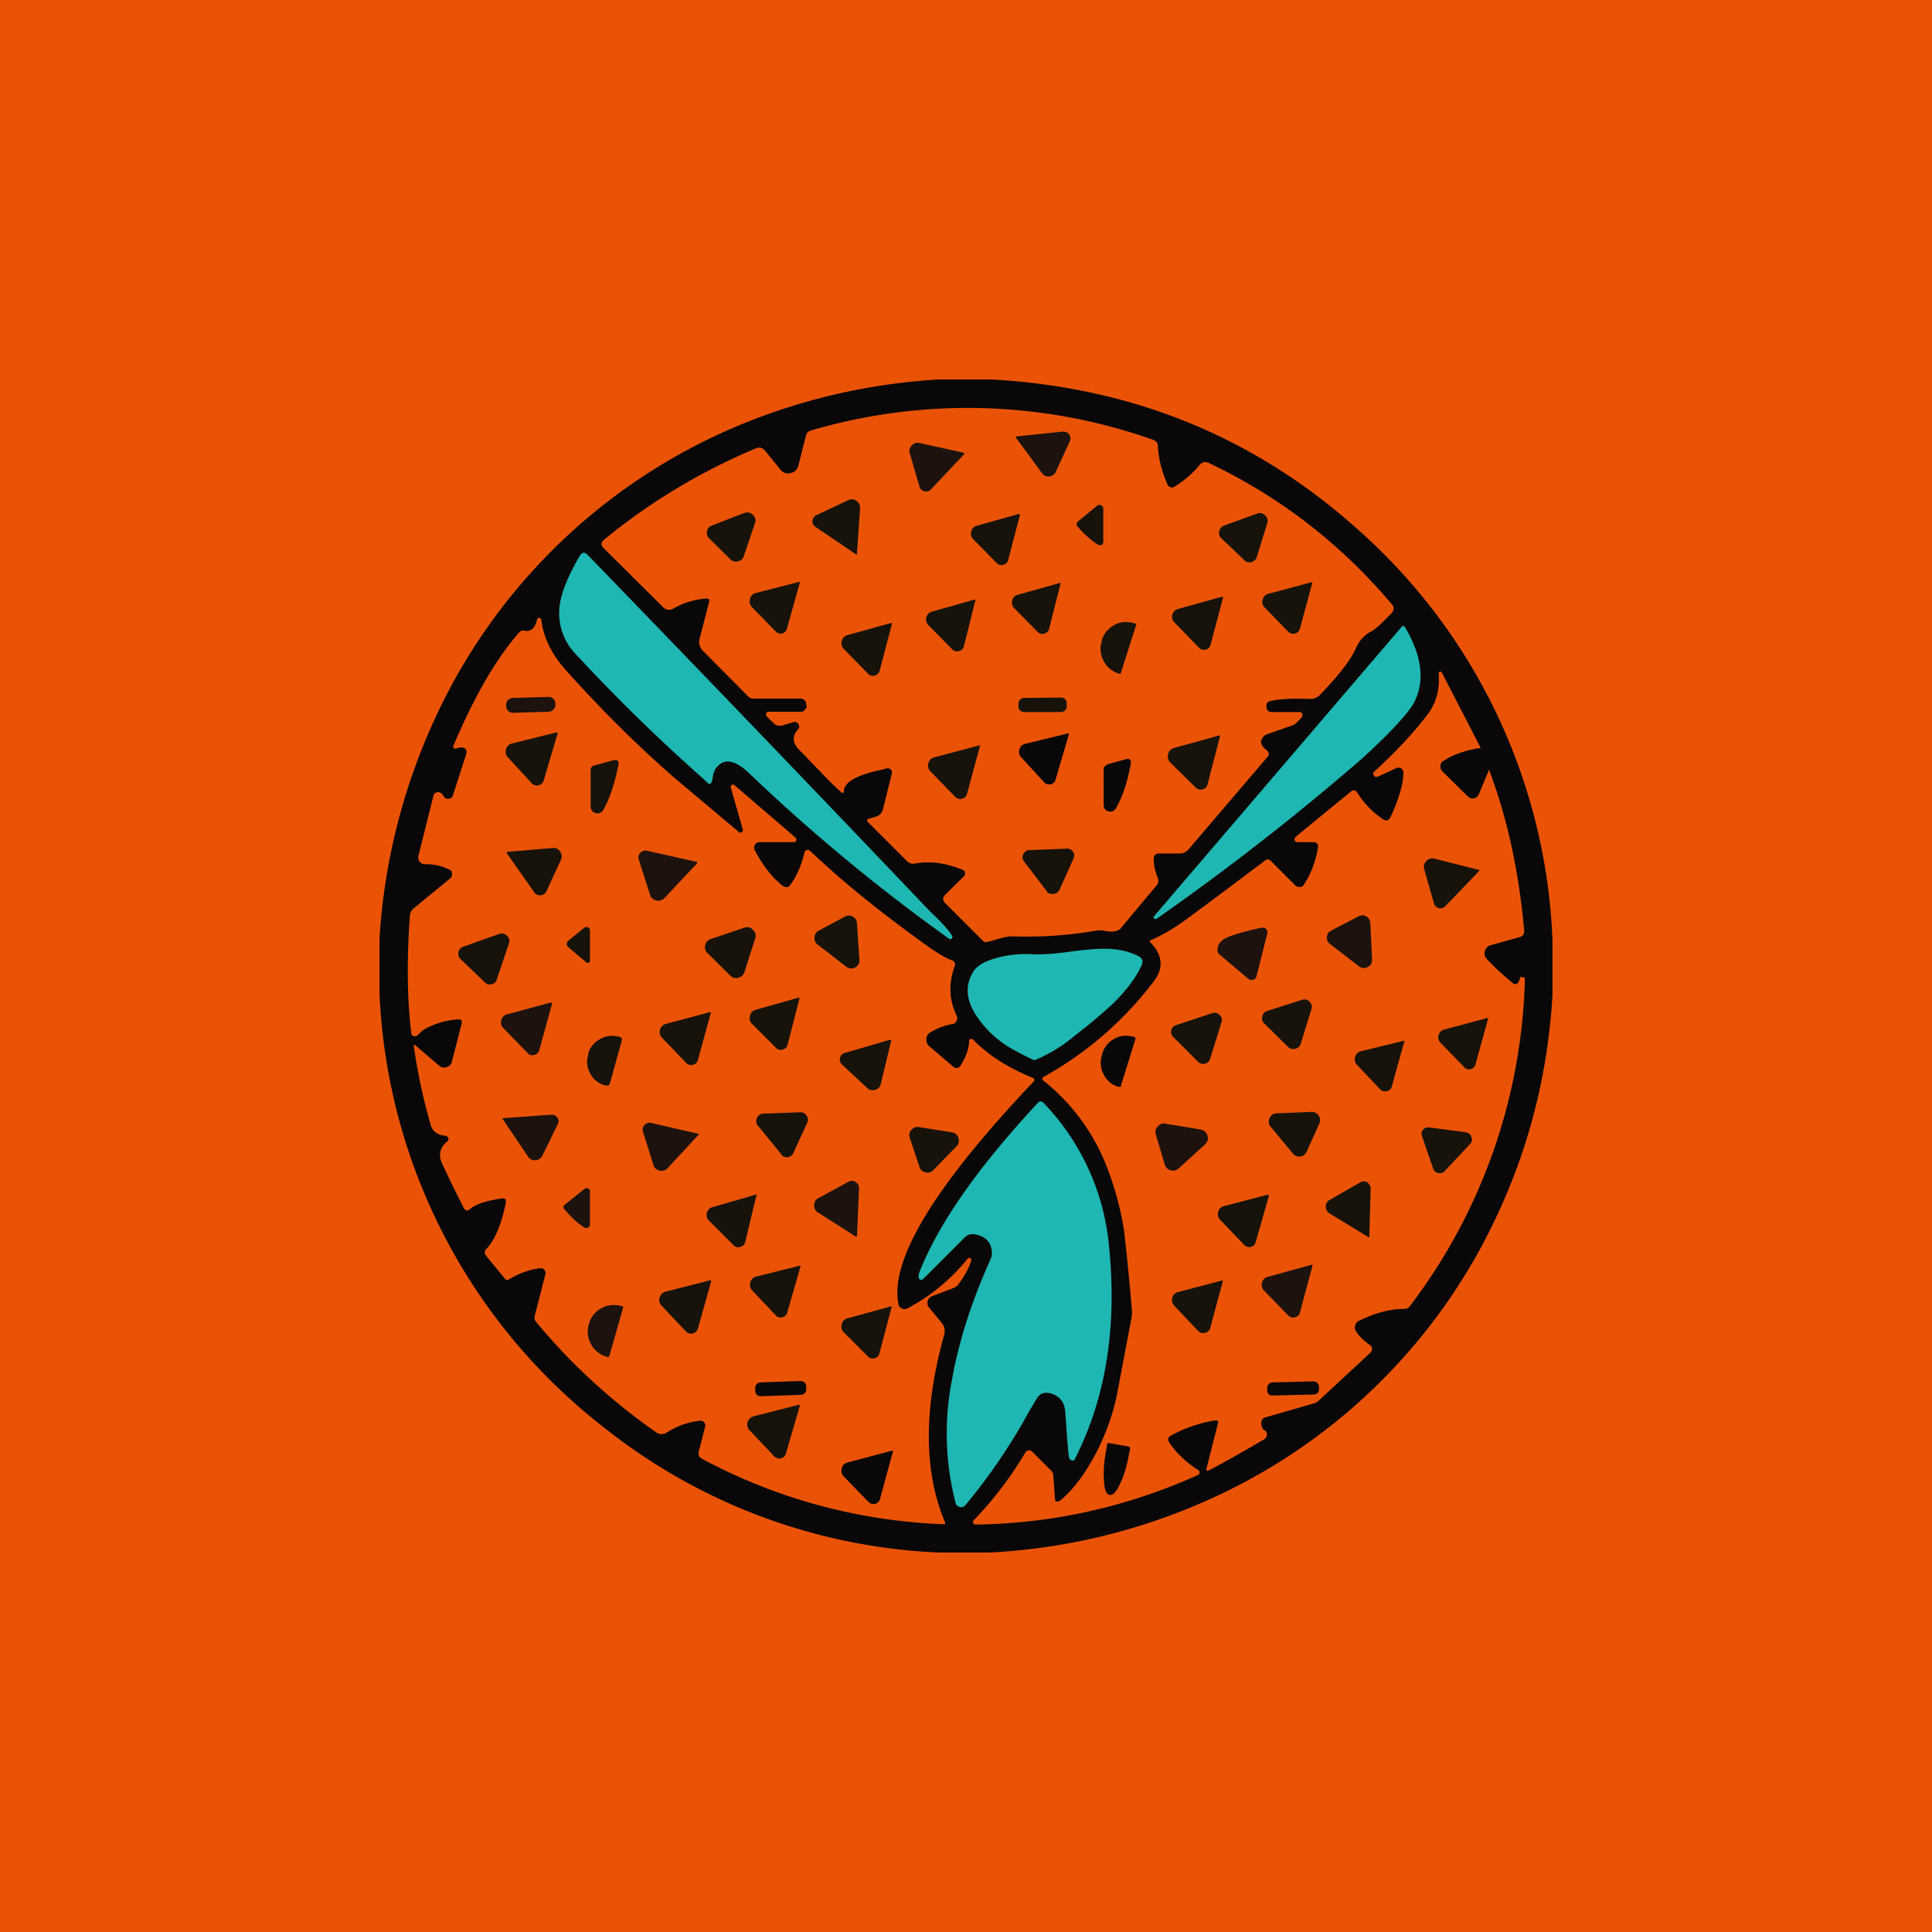 <!-- by TradingView --><svg width="56" height="56" viewBox="0 0 56 56" xmlns="http://www.w3.org/2000/svg"><path fill="#EA5306" d="M0 0h56v56H0z"/><path d="M28.75 11c4.1.23 7.63 1.68 10.6 4.34A16.77 16.77 0 0 1 45 27.27v1.57c-.13 2.2-.64 4.27-1.53 6.22a16.76 16.76 0 0 1-8.55 8.46A17.66 17.66 0 0 1 28.7 45h-1.5a16.72 16.72 0 0 1-9.74-3.66A16.85 16.85 0 0 1 11 28.8v-1.6a17.8 17.8 0 0 1 1.52-6.18 16.83 16.83 0 0 1 8.46-8.5c1.94-.87 4-1.38 6.19-1.52h1.58Z" fill="#090707"/><path d="M24.38 22.96a9.3 9.3 0 0 1-.59-.58l-.62-.64c-.2-.2-.22-.4-.04-.6.04-.05.05-.1.01-.15-.03-.06-.08-.07-.14-.06l-.33.1c-.1.02-.18 0-.25-.07l-.2-.2a.08.08 0 0 1-.01-.08c.01-.04.04-.05.07-.05h.93c.06 0 .1-.02.13-.07.04-.04.05-.09.03-.14l-.01-.05c-.02-.08-.08-.12-.16-.12h-1.35a.2.2 0 0 1-.15-.05l-1.32-1.33a.36.36 0 0 1-.1-.36l.27-1.05c.02-.09-.01-.12-.1-.11-.33.03-.64.12-.93.29-.12.06-.22.04-.31-.05l-1.72-1.71c-.08-.08-.07-.16.01-.23A17.75 17.75 0 0 1 21.9 13c.1-.05.2-.03.28.07l.44.54c.08.1.18.13.3.1.11-.02.19-.1.22-.21l.22-.87a.2.2 0 0 1 .14-.15 16.1 16.1 0 0 1 9.93.27c.08.03.13.09.13.17.02.38.12.75.27 1.1.06.12.13.14.24.07.27-.17.5-.37.69-.6.08-.1.17-.12.28-.07 2.04.97 3.8 2.32 5.29 4.08.1.1.08.2-.02.3l-.18.18c-.17.17-.3.28-.38.32-.2.1-.34.26-.44.47-.15.35-.5.8-1.04 1.36a.38.38 0 0 1-.3.13c-.5-.02-.88 0-1.14.06-.1.02-.13.07-.12.17 0 .1.06.15.16.15h.8c.03 0 .06.01.07.04.02.04.01.07 0 .1l-.15.16a.27.27 0 0 1-.11.08l-.75.26a.27.27 0 0 0-.15.13c-.06.11-.02.22.13.33.08.07.09.14.02.21l-2.28 2.67a.33.33 0 0 1-.27.12h-.58c-.1 0-.16.05-.16.16 0 .16.04.35.12.55a.2.2 0 0 1-.04.22l-1.03 1.23-.01.02c-.1.08-.24.1-.42.07a.79.79 0 0 0-.26-.02c-.8.14-1.62.2-2.46.17-.11 0-.27.03-.49.1l-.26.07c-.03 0-.05 0-.08-.02l-1.12-1.12c-.07-.08-.07-.15 0-.23l.55-.54a.11.11 0 0 0 .03-.1.1.1 0 0 0-.07-.09c-.5-.2-.95-.26-1.37-.18-.1.02-.19-.01-.26-.09l-1.1-1.1c-.06-.06-.05-.1.02-.11l.2-.06c.1-.03.17-.1.2-.2l.26-1.05a.1.1 0 0 0-.03-.11.11.11 0 0 0-.1-.04c-.02 0-.04 0-.07.02-.79.16-1.19.37-1.19.65 0 .01 0 .03-.02.04h-.05Z" fill="#EA5306"/><path d="m29.46 12.65 1.35-.14c.07 0 .13.02.18.08.04.06.05.13.02.2l-.41.89a.22.22 0 0 1-.2.13.22.22 0 0 1-.2-.1l-.75-1.02c-.02-.02-.02-.04.01-.04ZM27.94 13.17l-.95 1.01a.18.18 0 0 1-.19.06.19.19 0 0 1-.15-.14l-.28-.96a.22.22 0 0 1 .06-.23.22.22 0 0 1 .22-.07l1.27.28c.03.01.04.02.02.05Z" fill="#1D120E"/><path d="m24.8 16.06-1.15-.78a.19.19 0 0 1-.1-.18c.01-.08.05-.14.12-.17l.91-.43a.23.23 0 0 1 .25.02c.07.05.1.12.1.21l-.09 1.3c0 .04-.01.05-.04.03ZM31.98 14.75v.95a.1.1 0 0 1-.05.09.1.1 0 0 1-.1 0c-.17-.1-.37-.27-.6-.53-.04-.06-.03-.1.02-.15l.55-.45a.1.1 0 0 1 .12-.01.1.1 0 0 1 .06.1ZM20.64 15.23l.93-.36c.1-.03.18-.02.25.05s.1.15.06.25l-.32.95a.22.22 0 0 1-.17.15.22.22 0 0 1-.22-.06l-.61-.6a.22.22 0 0 1-.07-.2.22.22 0 0 1 .15-.18ZM35.49 15.23l.94-.34a.21.21 0 0 1 .24.05c.07.06.09.14.06.23l-.3.97a.22.22 0 0 1-.15.15.21.21 0 0 1-.22-.06l-.65-.62a.21.21 0 0 1-.07-.21.22.22 0 0 1 .15-.17ZM29.56 14.94l-.34 1.3a.18.18 0 0 1-.14.13.18.18 0 0 1-.19-.05l-.68-.69a.22.22 0 0 1-.06-.22.22.22 0 0 1 .16-.17l1.21-.34c.03 0 .05 0 .04.04Z" fill="#17120A"/><path d="M27.6 27.13c.01.03.01.05-.01.07-.03.03-.05.03-.08.01a52.7 52.7 0 0 1-5.82-4.82c-.42-.39-.74-.42-.96-.09a.69.69 0 0 0-.07.23.77.77 0 0 1-.03.13c-.03.07-.07.08-.12.03l-.16-.15a51.4 51.4 0 0 1-3.68-3.6 1.7 1.7 0 0 1-.44-1.44c.06-.38.26-.85.58-1.4.07-.1.14-.1.22-.02a1662.87 1662.87 0 0 1 9.92 10.33c.33.31.55.55.65.72Z" fill="#1EB7B3"/><path d="m23.18 16.9-.37 1.32a.18.18 0 0 1-.14.14.19.19 0 0 1-.19-.06l-.69-.71a.23.23 0 0 1-.05-.23.22.22 0 0 1 .16-.17l1.25-.32c.03-.01.04 0 .03.03ZM30.74 16.92l-.33 1.3a.18.18 0 0 1-.13.14.18.18 0 0 1-.2-.04l-.68-.69a.22.22 0 0 1-.06-.22.21.21 0 0 1 .16-.17l1.21-.34c.03-.01.04 0 .03.02ZM38.03 16.92l-.35 1.3a.18.18 0 0 1-.14.14.19.19 0 0 1-.2-.05l-.68-.7a.22.22 0 0 1-.06-.23.22.22 0 0 1 .17-.17l1.23-.33c.03 0 .04 0 .03.04ZM35.45 17.33l-.36 1.35a.19.19 0 0 1-.14.15.19.19 0 0 1-.2-.06l-.7-.72a.23.23 0 0 1-.07-.23.23.23 0 0 1 .17-.17l1.26-.35c.03 0 .05 0 .04.03ZM28.27 17.41l-.33 1.32a.18.18 0 0 1-.14.14.19.19 0 0 1-.2-.05l-.69-.7a.23.23 0 0 1-.06-.22.22.22 0 0 1 .16-.17l1.23-.35c.03 0 .04 0 .03.03Z" fill="#17120A"/><path d="M11.92 29.93c-.12-.98-.13-2.11-.04-3.39a.3.3 0 0 1 .11-.21l1.06-.87a.15.15 0 0 0 .05-.14c0-.06-.03-.1-.09-.12a1.5 1.5 0 0 0-.7-.15.2.2 0 0 1-.15-.08.2.2 0 0 1-.03-.17l.44-1.76a.1.1 0 0 1 .04-.05c.1-.06.18-.03.26.1.03.05.08.07.14.06.06 0 .1-.04.12-.1l.38-1.18a.17.17 0 0 0 0-.13c-.04-.08-.14-.1-.3-.04-.02 0-.04 0-.06-.02a.06.06 0 0 1-.01-.06c.6-1.42 1.23-2.51 1.9-3.28.05-.06.1-.07.17-.06.17.04.3-.07.36-.33.01-.03.03-.04.06-.04s.05.02.06.05c.06.52.3 1 .7 1.45a35.95 35.95 0 0 0 3.15 3.13l1.87 1.57c.02.03.05.03.09.01.03-.02.04-.05.03-.08l-.35-1.22c0-.03 0-.05.03-.07.02-.01.05-.01.07 0l1.78 1.53c.02.02.03.05.02.08-.01.03-.04.05-.07.05h-1c-.05 0-.1.03-.13.08a.16.16 0 0 0 0 .16c.23.44.5.78.8 1.02.1.07.18.06.24-.04.18-.25.31-.56.4-.92.01-.04.03-.06.07-.07.03-.01.06 0 .09.02.89.85 1.95 1.71 3.18 2.6.44.33.75.51.92.57.09.03.12.09.09.18-.18.5-.16.98.06 1.43.02.05.02.1 0 .14a.15.15 0 0 1-.11.1c-.25.04-.46.13-.65.24a.24.24 0 0 0-.12.2c0 .08.02.15.08.2l.68.58c.1.09.18.07.25-.04.15-.25.23-.48.23-.7 0-.02.01-.03.03-.04.03-.01.05-.01.07 0 .46.47 1.03.83 1.72 1.11.08.03.1.08.03.14-2.85 3.01-4.15 5.15-3.9 6.42 0 .06.04.1.09.13.05.03.1.03.16.01a5.6 5.6 0 0 0 1.76-1.45c.02-.02.05-.03.07-.01.03.01.04.04.03.07-.07.23-.2.46-.38.7a.33.33 0 0 1-.15.1l-.6.23a.2.2 0 0 0-.13.14.2.2 0 0 0 .04.19l.37.45c.08.1.1.2.07.33-.6 2.15-.6 3.97.02 5.44.02.04 0 .07-.05.06a16.05 16.05 0 0 1-7-1.9c-.08-.05-.1-.1-.09-.19l.19-.74a.13.13 0 0 0-.03-.12.13.13 0 0 0-.11-.05 2.2 2.2 0 0 0-.97.34.27.27 0 0 1-.32-.01 17.58 17.58 0 0 1-3.46-3.18.2.2 0 0 1-.05-.19l.31-1.21a.13.13 0 0 0-.03-.12.13.13 0 0 0-.12-.05c-.32.04-.62.15-.9.32-.05.03-.09.03-.12-.01l-.55-.67c-.05-.07-.05-.13 0-.19.25-.26.44-.7.57-1.34.02-.1-.02-.15-.12-.13-.43.06-.74.16-.91.3-.08.07-.14.06-.19-.03l-.35-.7-.25-.53c-.15-.28-.1-.51.12-.69A.1.1 0 0 0 13 33c-.02-.05-.05-.08-.1-.08-.22-.02-.37-.13-.42-.33a16.52 16.52 0 0 1-.49-2.3h.04l.7.6c.07.05.14.07.22.04a.21.21 0 0 0 .15-.16l.28-1.1c.02-.09-.01-.13-.1-.12a2.2 2.2 0 0 0-1.02.31l-.15.14a.1.1 0 0 1-.12.03.1.1 0 0 1-.07-.1Z" fill="#EA5306"/><path d="M32.49 19.5c0 .03-.02.03-.05.03l-.02-.01a.73.73 0 0 1-.44-.38.73.73 0 0 1-.04-.57v-.02c.06-.2.19-.34.37-.44.19-.1.38-.1.58-.04h.02c.02.01.03.03.02.05l-.44 1.38ZM25.85 18.1l-.35 1.33a.19.19 0 0 1-.14.15.19.19 0 0 1-.2-.05l-.7-.72a.23.23 0 0 1-.06-.23.23.23 0 0 1 .16-.17l1.26-.35c.03-.01.04 0 .03.03Z" fill="#17120A"/><path d="M33.54 26.62c-.04.03-.07.02-.1-.01v-.04l7.17-8.38c.05-.06.09-.06.12 0 .48.81.57 1.52.28 2.13-.15.31-.65.86-1.5 1.64a72.29 72.29 0 0 1-5.97 4.66Z" fill="#1EB7B3"/><path d="M42.92 21.68c-.43.06-.8.19-1.09.38a.17.17 0 0 0-.08.14c0 .06.01.1.05.15l.74.73a.2.2 0 0 0 .18.06.2.2 0 0 0 .15-.13l.29-.7c.53 1.4.87 2.97 1.02 4.67 0 .1-.04.15-.12.18l-.86.24a.23.23 0 0 0-.16.17c-.03.09 0 .16.06.23.18.2.42.42.73.68.1.09.18.05.23-.13 0-.03.02-.04.05-.03l.08.02.01.02a16.32 16.32 0 0 1-3.32 9.48.2.2 0 0 1-.17.1c-.43 0-.87.12-1.33.35a.2.2 0 0 0-.1.13.2.2 0 0 0 .02.16c.1.16.24.29.4.4.04.02.06.06.07.1 0 .05-.02.1-.05.13l-1.51 1.4a.31.31 0 0 1-.13.07l-1.39.4c-.09.02-.13.08-.13.17 0 .1.03.18.1.21.04.03.07.07.06.13 0 .05-.03.1-.08.13-.73.43-1.27.73-1.6.9-.06.02-.08 0-.07-.05l.33-1.3c.02-.08 0-.1-.07-.1-.45.07-.88.22-1.29.44-.09.05-.1.11-.05.2.2.3.47.56.84.8.02.01.04.04.04.07 0 .04-.02.06-.06.08-2.05.92-4.2 1.4-6.43 1.43a.07.07 0 0 1-.07-.04.07.07 0 0 1 .01-.08 10.7 10.7 0 0 0 1.49-1.95c.06-.1.14-.11.22-.03l.54.54c.04.04.05.07.06.12l.05.7c0 .03.01.06.04.07.03.01.06 0 .09-.01.4-.32.75-.8 1.08-1.43.28-.56.47-1.1.58-1.63l.42-2.21a.9.9 0 0 0 .02-.25 79.62 79.62 0 0 0-.23-2.33 8.75 8.75 0 0 0-.5-1.84 5.89 5.89 0 0 0-1.84-2.5c-.04-.04-.04-.07 0-.1 1.26-.7 2.32-1.62 3.2-2.77.3-.39.26-.77-.1-1.14-.02-.02-.02-.04 0-.05.34-.15.67-.34 1-.58.74-.54 1.51-1.12 2.33-1.74.06-.04.12-.04.17.02l.7.7c.04.04.09.05.14.05.05 0 .1-.03.12-.08.2-.3.33-.65.4-1.05.02-.11-.03-.17-.14-.17h-.45a.08.08 0 0 1-.08-.05c-.02-.04 0-.07.02-.1l1.61-1.32c.07-.05.13-.04.18.03.2.33.46.58.74.77.1.07.18.05.23-.07.24-.51.36-.94.37-1.27 0-.05-.03-.1-.07-.13a.15.15 0 0 0-.15 0l-.52.24c-.05.02-.09.01-.12-.03-.03-.05-.02-.09.02-.12.6-.55 1.1-1.08 1.5-1.6.29-.36.4-.78.36-1.24 0-.02 0-.04.03-.05.03-.01.05 0 .06.02l1.13 2.19Z" fill="#EA5306"/><path d="m15.88 20.2-1.01.03a.2.2 0 0 0-.2.21v.02c0 .12.1.21.21.2l1.02-.03c.11 0 .2-.1.2-.21v-.02a.2.2 0 0 0-.22-.2Z" fill="#1D120E"/><path d="m30.75 20.22-1.07.01c-.09 0-.16.08-.16.17v.08c0 .1.08.16.17.16h1.07c.1-.01.17-.09.16-.18v-.08c0-.09-.07-.16-.17-.16Z" fill="#17120A"/><path d="m30.98 21.29-.38 1.3a.19.19 0 0 1-.14.14.19.19 0 0 1-.2-.06l-.66-.72a.22.22 0 0 1-.05-.23.22.22 0 0 1 .17-.16l1.23-.3c.03-.01.04 0 .03.03Z" fill="#090707"/><path d="m16.16 21.27-.4 1.35a.19.19 0 0 1-.15.14.19.19 0 0 1-.2-.06l-.69-.75a.23.23 0 0 1-.05-.24.23.23 0 0 1 .17-.16l1.29-.32c.03 0 .04 0 .03.04ZM35.36 21.35 35 22.74a.19.19 0 0 1-.14.14.2.2 0 0 1-.2-.05l-.74-.73a.24.24 0 0 1-.06-.24c.02-.1.08-.15.17-.18l1.3-.36c.02-.01.04 0 .03.03ZM28.4 21.64l-.37 1.37a.19.19 0 0 1-.14.14.2.2 0 0 1-.2-.05l-.72-.74a.24.24 0 0 1-.06-.24c.03-.09.08-.15.18-.17l1.28-.34c.03-.01.05 0 .04.03Z" fill="#17120A"/><path d="m32.08 22.16.58-.16a.1.1 0 0 1 .09.02c.02.02.03.05.03.09-.09.52-.23.96-.43 1.31-.05.09-.12.12-.22.1-.1-.03-.14-.1-.14-.2V22.3c0-.07.03-.1.1-.13Z" fill="#090707"/><path d="M17.93 22.14c-.1.53-.24.97-.44 1.33-.05.09-.13.12-.22.1-.1-.03-.15-.1-.15-.2v-1.05c0-.07.03-.11.1-.13l.58-.16c.04-.01.07 0 .1.02a.1.1 0 0 1 .03.09ZM14.7 24.73c-.02-.03-.01-.04.02-.04l1.3-.11c.09-.01.16.02.21.1.06.07.06.15.03.24l-.42.91a.2.2 0 0 1-.16.12.2.2 0 0 1-.19-.08l-.8-1.14ZM30.34 25.83l-.65-.85a.2.2 0 0 1-.03-.22.2.2 0 0 1 .19-.12l1.06-.04a.2.2 0 0 1 .2.1.2.2 0 0 1 0 .2l-.4.89a.2.2 0 0 1-.18.12.2.2 0 0 1-.2-.08Z" fill="#17120A"/><path d="M20.18 24.98c.03 0 .04.02.02.05l-.94 1a.24.24 0 0 1-.24.07.24.24 0 0 1-.18-.17l-.32-1a.2.2 0 0 1 .04-.21.2.2 0 0 1 .2-.06l1.42.32Z" fill="#1D120E"/><path d="m42.87 25.25-.97 1.01a.19.19 0 0 1-.2.06.19.19 0 0 1-.14-.15l-.28-.98a.23.23 0 0 1 .06-.23.23.23 0 0 1 .24-.07l1.27.32c.04 0 .04.02.02.04ZM24.84 26.77l.07 1.04c.01.1-.03.18-.12.23a.22.22 0 0 1-.26-.02l-.83-.64a.23.23 0 0 1-.09-.21c0-.09.05-.15.13-.2l.75-.4a.23.23 0 0 1 .23 0c.08.05.12.11.12.2Z" fill="#17120A"/><path d="m39.72 26.76.05 1.05c0 .1-.04.18-.13.22a.22.22 0 0 1-.25-.02l-.84-.65a.22.22 0 0 1-.09-.2c.01-.09.05-.15.13-.19l.79-.41a.22.22 0 0 1 .22 0c.08.05.11.11.12.2Z" fill="#1D120E"/><path d="m17 27.9-.52-.44c-.07-.07-.07-.13 0-.2l.46-.37a.09.09 0 0 1 .1-.01c.04.02.06.05.06.09v.88c0 .03-.01.04-.04.05a.05.05 0 0 1-.06 0ZM20.6 27.22l.97-.33c.1-.03.18-.02.25.06.08.07.1.15.07.25l-.31.97a.24.24 0 0 1-.18.17.23.23 0 0 1-.24-.07l-.65-.64a.23.23 0 0 1-.07-.23.24.24 0 0 1 .16-.18Z" fill="#17120A"/><path d="M36.42 28.3a.13.13 0 0 1-.1.1c-.05.02-.1 0-.14-.03l-.84-.71a.15.15 0 0 1-.05-.12c0-.19.13-.33.41-.42.29-.1.58-.17.87-.23.05 0 .1 0 .13.04s.05.09.03.14l-.31 1.23Z" fill="#1D120E"/><path d="m13.43 27.44 1.04-.37a.2.2 0 0 1 .22.05.2.2 0 0 1 .06.23l-.35 1.04a.2.2 0 0 1-.15.14.2.2 0 0 1-.2-.06l-.7-.67a.2.2 0 0 1-.06-.2.2.2 0 0 1 .14-.16Z" fill="#17120A"/><path d="M33.08 28c-.16.35-.44.72-.83 1.1-.24.22-.6.54-1.11.93a4.41 4.41 0 0 1-1.15.7c-.03 0-.22-.09-.57-.28a3.03 3.03 0 0 1-1.08-.95c-.33-.47-.38-.9-.15-1.3.11-.21.38-.36.8-.46.34-.08.66-.1.98-.08.23.01.59-.01 1.08-.08.43-.06.76-.08.98-.08.36 0 .67.07.94.2.14.06.18.16.11.3Z" fill="#1EB7B3"/><path d="m23.17 28.95-.34 1.33a.18.18 0 0 1-.14.14.18.18 0 0 1-.2-.05l-.7-.7a.23.23 0 0 1-.05-.23.22.22 0 0 1 .16-.17l1.24-.35c.03-.01.04 0 .03.03ZM36.74 29.3l1-.32a.2.2 0 0 1 .22.06.2.2 0 0 1 .05.22l-.31 1a.21.21 0 0 1-.16.14.21.21 0 0 1-.21-.06l-.68-.67a.2.2 0 0 1-.06-.21.2.2 0 0 1 .15-.16Z" fill="#17120A"/><path d="m16 29.1-.37 1.34a.19.19 0 0 1-.15.14.18.18 0 0 1-.19-.06l-.7-.72a.23.23 0 0 1-.06-.23.23.23 0 0 1 .17-.17l1.26-.34c.03 0 .04 0 .03.03Z" fill="#1D120E"/><path d="m20.6 29.37-.37 1.35a.18.18 0 0 1-.14.14.19.19 0 0 1-.2-.05l-.7-.73a.23.23 0 0 1-.06-.23.23.23 0 0 1 .17-.17l1.27-.34c.03-.01.04 0 .03.03ZM34.1 29.71l1.03-.34a.2.2 0 0 1 .22.05.2.2 0 0 1 .05.23l-.32 1.03a.2.2 0 0 1-.15.15.2.2 0 0 1-.21-.06l-.7-.7a.2.2 0 0 1-.07-.2.2.2 0 0 1 .15-.16ZM43.13 29.54l-.36 1.3a.19.19 0 0 1-.14.15.18.18 0 0 1-.19-.06l-.68-.7a.22.22 0 0 1-.06-.23.22.22 0 0 1 .17-.16l1.23-.33c.03-.01.04 0 .03.03Z" fill="#17120A"/><path d="M32.5 31.47c-.01.03-.03.04-.06.03h-.03a.68.68 0 0 1-.42-.36.7.7 0 0 1-.05-.55l.01-.05a.7.7 0 0 1 .35-.43c.18-.1.36-.11.55-.06l.03.01c.03.01.04.03.03.06l-.42 1.35Z" fill="#090707"/><path d="M17.68 31.4c-.02.06-.06.08-.11.06h-.04a.68.68 0 0 1-.42-.34.68.68 0 0 1-.06-.54v-.04a.68.68 0 0 1 .34-.42c.17-.1.35-.12.54-.07h.03c.06.03.08.06.06.12l-.34 1.23ZM25.8 30.14c.03 0 .04 0 .03.03l-.3 1.25a.22.22 0 0 1-.17.17.22.22 0 0 1-.23-.06l-.72-.67a.19.19 0 0 1-.06-.2.18.18 0 0 1 .14-.14l1.3-.38ZM40.7 30.2l-.36 1.3a.18.18 0 0 1-.15.13.19.19 0 0 1-.18-.05l-.68-.72a.22.22 0 0 1-.05-.22.22.22 0 0 1 .17-.17l1.23-.3c.03-.01.04 0 .03.02Z" fill="#17120A"/><path d="M26.7 37.1c-.09-.02-.1-.12-.02-.3.57-1.4 1.7-3 3.4-4.83.06-.06.11-.06.17 0a6.9 6.9 0 0 1 1.9 4.2c.23 2.32-.1 4.37-1 6.13 0 .03-.03.04-.07.03-.06 0-.1-.05-.1-.14-.02-.1-.05-.51-.1-1.22-.01-.31-.15-.5-.42-.58-.19-.05-.33 0-.42.17l-.2.33a16.89 16.89 0 0 1-1.86 2.74.15.15 0 0 1-.16.05.15.15 0 0 1-.12-.11 8.04 8.04 0 0 1-.1-3.61c.2-1.12.58-2.28 1.12-3.48a.35.35 0 0 0 .03-.14c0-.31-.16-.5-.48-.56a.33.33 0 0 0-.32.1l-1.2 1.2a.05.05 0 0 1-.05.01Z" fill="#1EB7B3"/><path d="m22.65 33.46-.68-.83a.2.2 0 0 1-.03-.22.2.2 0 0 1 .18-.13l1.07-.04a.2.2 0 0 1 .19.1.2.2 0 0 1 .02.2l-.4.87a.2.2 0 0 1-.16.13.2.2 0 0 1-.2-.08ZM37.47 33.43l-.63-.76a.22.22 0 0 1-.04-.26c.04-.09.11-.14.22-.14l.99-.04c.09 0 .16.03.21.1.05.08.06.16.02.24l-.36.8a.23.23 0 0 1-.19.15.23.23 0 0 1-.22-.09Z" fill="#17120A"/><path d="m14.6 32.41 1.38-.1c.07 0 .13.02.18.09.04.06.04.13 0 .2l-.44.9a.23.23 0 0 1-.2.13.22.22 0 0 1-.21-.1l-.73-1.08c-.02-.02-.02-.04.02-.04ZM33.78 32.57l1.02.17c.1.02.17.08.2.18.03.1 0 .18-.07.25l-.77.7a.23.23 0 0 1-.23.05.23.23 0 0 1-.17-.17l-.26-.87a.23.23 0 0 1 .06-.23c.06-.07.13-.1.22-.08ZM20.23 32.86c.03 0 .03.02.01.04l-.89.96a.23.23 0 0 1-.23.07.23.23 0 0 1-.18-.16l-.3-.96a.19.19 0 0 1 .04-.2.2.2 0 0 1 .2-.06l1.35.31Z" fill="#1D120E"/><path d="m26.64 32.67.95.15c.1.02.16.07.19.16.03.1.01.18-.06.25l-.67.69a.23.23 0 0 1-.23.06.22.22 0 0 1-.17-.16l-.28-.84a.22.22 0 0 1 .05-.23c.05-.06.13-.1.22-.08ZM41.44 32.68l1.05.14c.08.02.14.06.16.14.03.08.02.14-.04.2l-.73.78a.19.19 0 0 1-.19.06.19.19 0 0 1-.15-.13l-.32-.93a.2.2 0 0 1 .03-.2c.05-.05.11-.07.19-.06Z" fill="#17120A"/><path d="M24.84 35.82c0 .03-.02.03-.04.02l-1.1-.7a.23.23 0 0 1-.1-.2c0-.1.04-.17.12-.21l.88-.48a.19.19 0 0 1 .2.01c.06.04.1.1.1.18l-.06 1.38Z" fill="#1D120E"/><path d="M39.7 35.83c0 .03-.02.04-.05.02l-1.1-.67a.23.23 0 0 1-.12-.21c0-.1.05-.16.13-.2l.87-.5a.19.19 0 0 1 .2 0c.06.05.1.1.1.18l-.04 1.38Z" fill="#17120A"/><path d="M16.93 34.47a.1.1 0 0 1 .12-.02.1.1 0 0 1 .05.1v.94a.1.1 0 0 1-.06.09.1.1 0 0 1-.1 0c-.17-.1-.36-.27-.58-.53-.04-.05-.04-.1.02-.14l.55-.44Z" fill="#1D120E"/><path d="M21.92 34.67 21.6 36a.18.18 0 0 1-.14.14.18.18 0 0 1-.2-.05l-.7-.7a.22.22 0 0 1-.07-.23.22.22 0 0 1 .16-.17l1.25-.36c.03-.01.04 0 .03.03ZM36.78 34.66 36.4 36a.19.19 0 0 1-.14.14.19.19 0 0 1-.2-.06l-.69-.72a.23.23 0 0 1-.06-.23.22.22 0 0 1 .17-.17l1.26-.33c.03 0 .04 0 .03.03ZM23.2 36.72l-.38 1.32a.18.18 0 0 1-.14.14.19.19 0 0 1-.2-.06l-.68-.72a.23.23 0 0 1-.05-.23.22.22 0 0 1 .17-.17l1.25-.31c.03-.01.04 0 .03.03Z" fill="#17120A"/><path d="m38.04 36.7-.36 1.34a.18.18 0 0 1-.14.14.19.19 0 0 1-.2-.05l-.7-.72a.23.23 0 0 1-.06-.23.22.22 0 0 1 .17-.17l1.26-.35c.03 0 .04 0 .03.04Z" fill="#1D120E"/><path d="m20.61 37.15-.38 1.36a.2.2 0 0 1-.15.14.2.2 0 0 1-.2-.06l-.7-.74a.23.23 0 0 1-.06-.24c.03-.09.08-.15.17-.17l1.29-.33c.03 0 .04 0 .03.04ZM35.44 37.15l-.36 1.34a.18.18 0 0 1-.15.14.19.19 0 0 1-.2-.05l-.69-.73a.23.23 0 0 1-.06-.23.22.22 0 0 1 .17-.17l1.26-.33c.03-.01.04 0 .03.03Z" fill="#17120A"/><path d="M17.66 39.3c-.01.03-.02.04-.05.03h-.01a.75.75 0 0 1-.47-.37.73.73 0 0 1-.06-.58c.05-.2.18-.36.36-.46.19-.1.38-.12.59-.06h.01c.03 0 .03.02.03.05l-.4 1.4Z" fill="#1D120E"/><path d="m25.84 37.9-.35 1.33a.19.19 0 0 1-.14.14.19.19 0 0 1-.19-.05l-.7-.7a.23.23 0 0 1-.06-.24.22.22 0 0 1 .17-.17l1.24-.34c.03-.01.04 0 .03.03Z" fill="#17120A"/><path d="m23.2 40.03-1.16.04a.16.16 0 0 0-.15.16v.08c0 .1.07.16.16.16l1.16-.04c.1 0 .16-.08.16-.17v-.08a.16.16 0 0 0-.17-.15ZM38.07 40.04l-1.19.03a.16.16 0 0 0-.15.16v.07c0 .09.07.16.16.15l1.19-.03c.09 0 .16-.07.15-.16v-.07a.16.16 0 0 0-.16-.15Z" fill="#090707"/><path d="m23.18 40.76-.4 1.37a.2.2 0 0 1-.14.14.2.2 0 0 1-.2-.06l-.71-.75a.24.24 0 0 1-.06-.24c.03-.09.09-.14.18-.17l1.3-.33c.03 0 .04 0 .03.04Z" fill="#17120A"/><path d="M32.72 41.94c.03 0 .04.02.04.05l-.03.13c-.06.35-.15.65-.26.88-.11.24-.21.35-.3.33h-.01c-.1-.02-.15-.16-.16-.42-.02-.26 0-.56.07-.91l.02-.13c0-.03.03-.05.06-.04l.57.1ZM25.88 42.08l-.37 1.36a.2.2 0 0 1-.14.15.2.2 0 0 1-.2-.06l-.71-.73a.23.23 0 0 1-.06-.24c.02-.09.08-.15.17-.17l1.28-.34c.03 0 .04 0 .03.03Z" fill="#090707"/></svg>